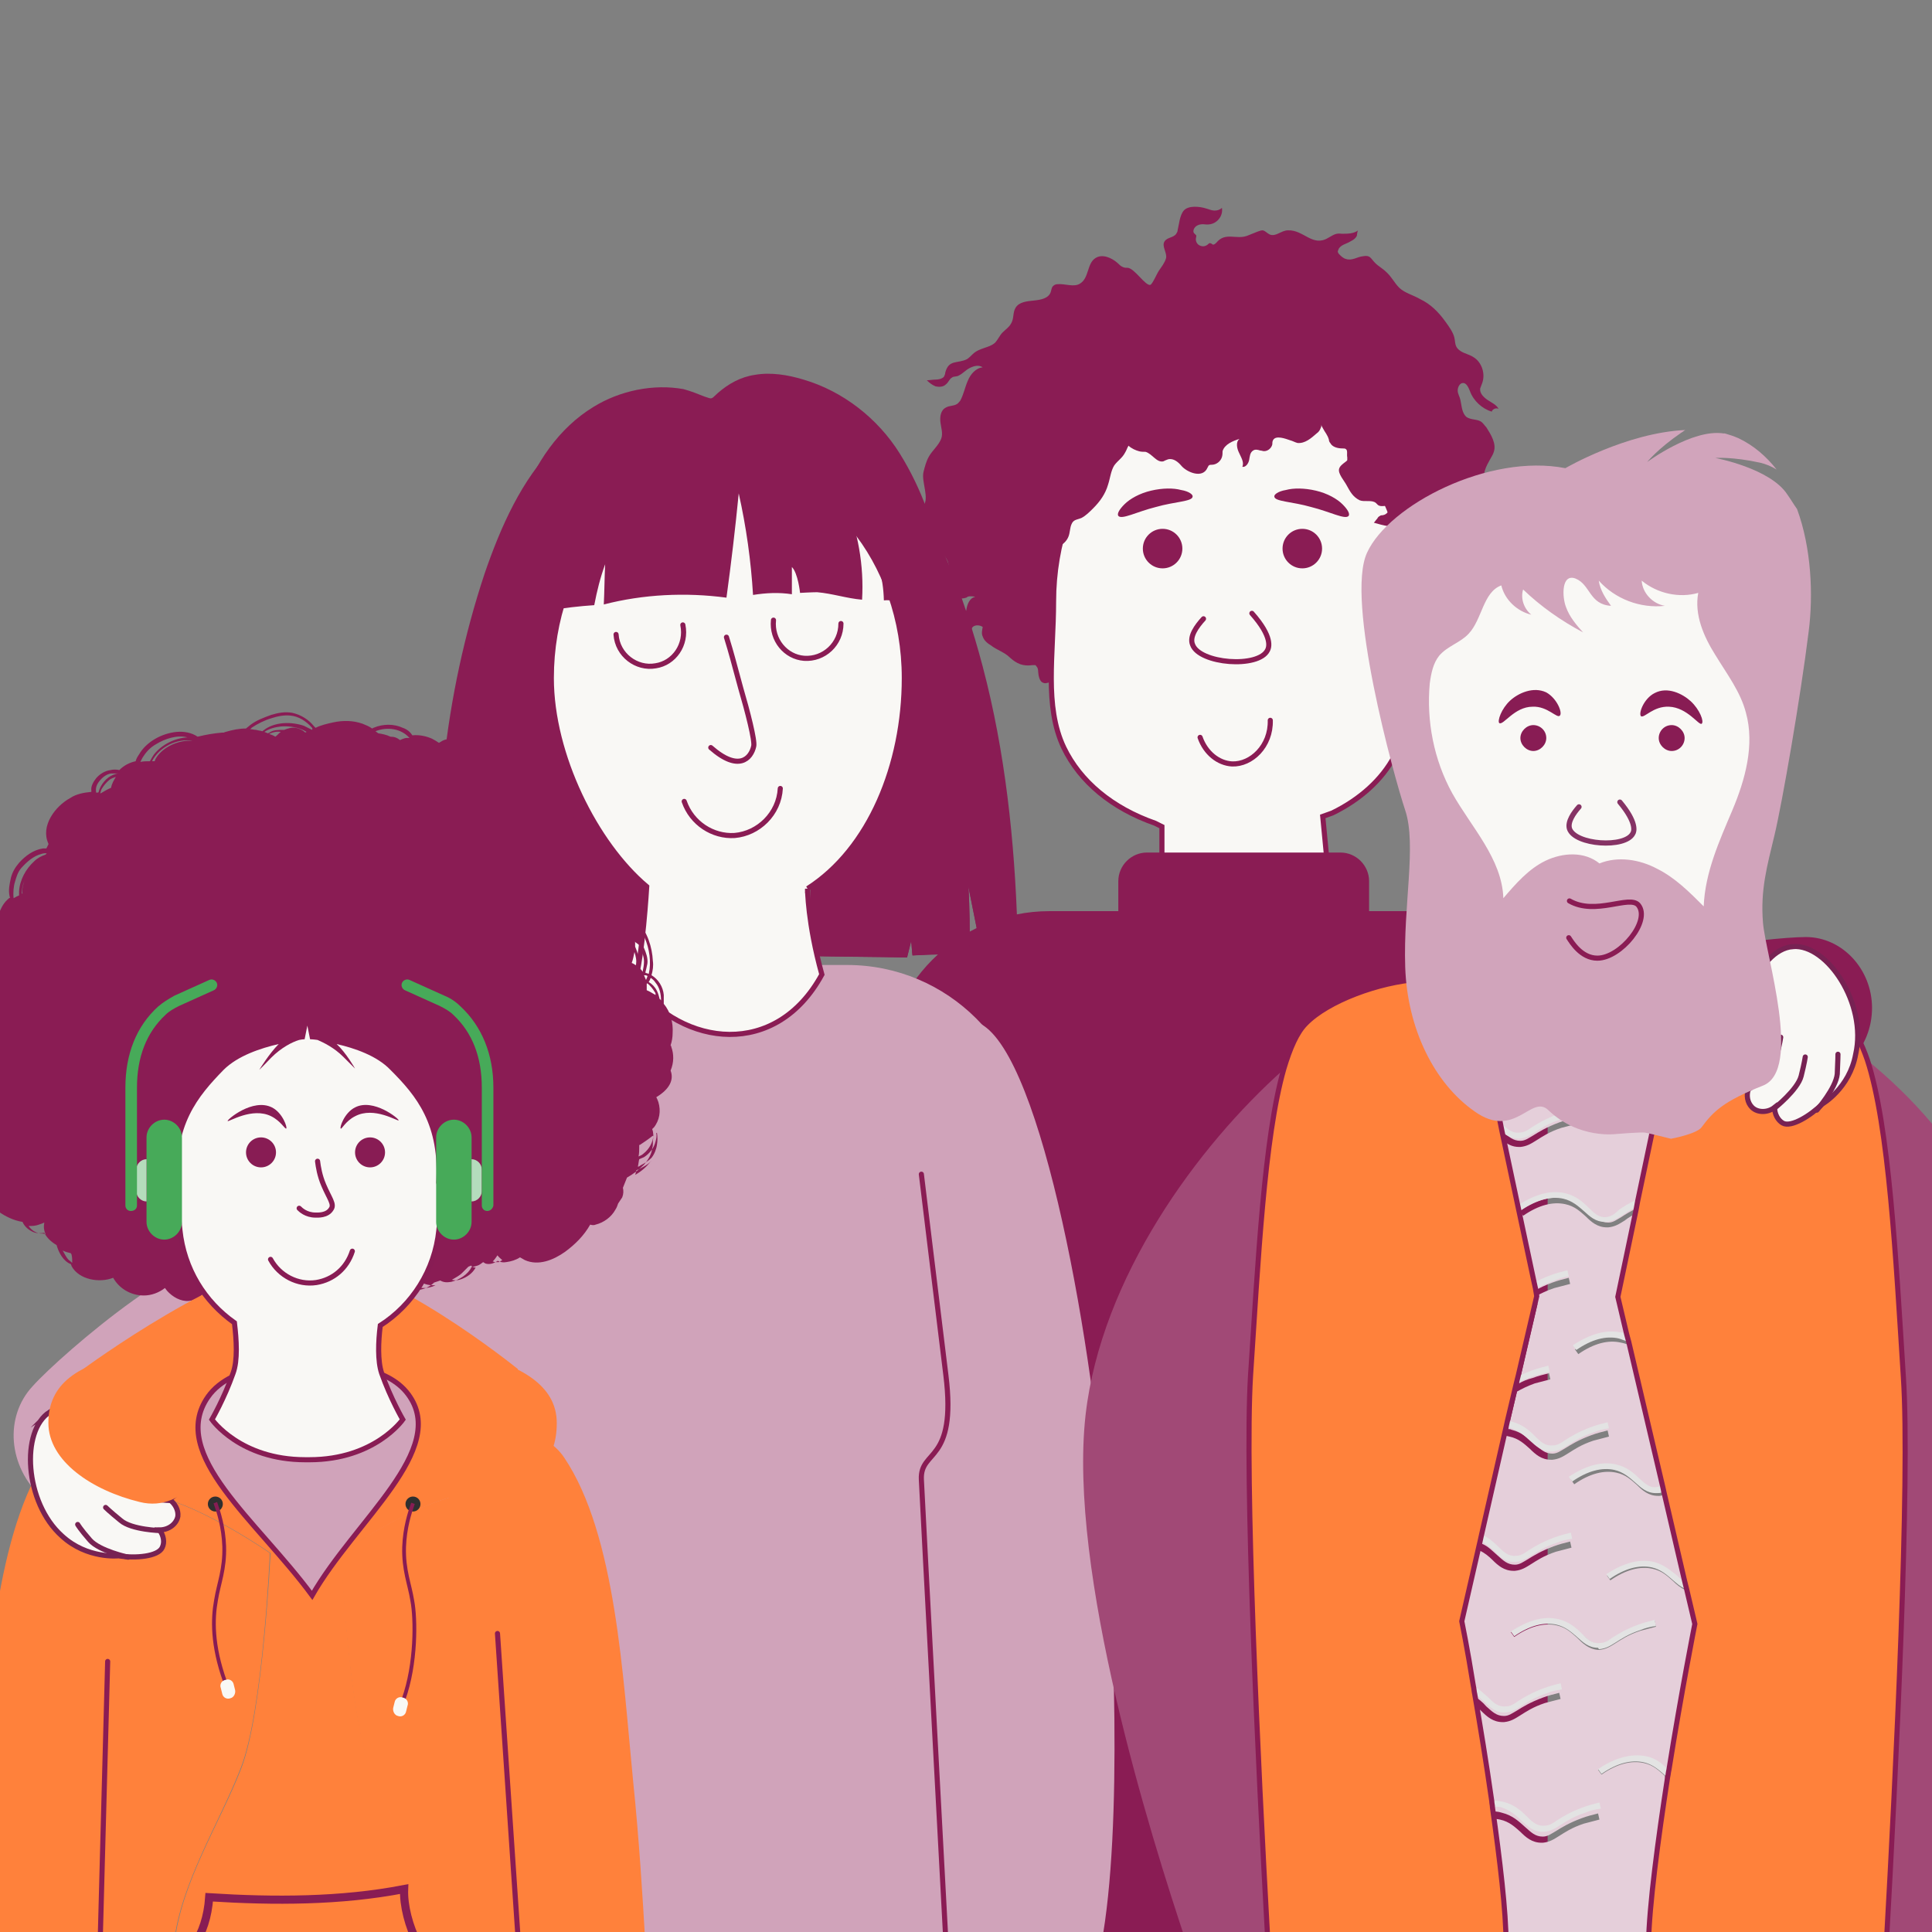 <svg xmlns="http://www.w3.org/2000/svg" xmlns:xlink="http://www.w3.org/1999/xlink" xml:space="preserve" id="Laag_1" x="0px" y="0px" version="1.1" viewBox="0 0 283.5 283.5"><rect x="0" y="0" width="283.5" height="283.5" fill="#808080" stroke="none"/><style>.st1{fill:#8a1c54}.st2,.st3{fill:#f9f8f5;stroke:#8a1c54;stroke-width:.75;stroke-miterlimit:10}.st3{fill:none;stroke-linecap:round}.st5{fill:#d0a3ba}.st6{fill:#ff813b}.st7,.st9{fill:#f9f8f5;stroke:#772253;stroke-width:.75;stroke-miterlimit:10}.st9{stroke-linecap:round;stroke-linejoin:round}.st13{fill:#881c54}.st16{fill:#47aa59}.st17{fill:#b4dcbc}.st18{fill:#2f2f2f}.st19{fill:none;stroke:#881c54;stroke-width:.552;stroke-miterlimit:10}.st20{fill:#f9f8f5}</style><g id="levensfases"><defs><path id="SVGID_1_" d="M0 0h283.5v283.5H0z"/></defs><clipPath id="SVGID_00000179647613018943779710000000573195927826689194_"><use xlink:href="#SVGID_1_" style="overflow:visible"/></clipPath><g style="clip-path:url(#SVGID_00000179647613018943779710000000573195927826689194_)"><path d="M227 285.2h-97.3V158c0-13.4 10.9-24.3 24.3-24.3h62.8c5.7 0 10.3 4.6 10.3 10.3v141.2zm-7-212.8c-.2.4-.3.8-.2 1.2.2.6.9.8 1.5 1s1.2.8 1 1.3c-.7-.5-1.7-.1-2.6.1-.8.3-2 .3-2.4-.5.1 1.3.4 2.8 1.6 3.3.4.2.7.2 1.1.4.7.3 1.2 1.2 1 2 0 .1-.1.3 0 .4.1.2.2.2.4.3 1.9 1.2.2 3.7-1.1 4.5-.8.5-1.7 1.3-1.6 2.2 0 .3.2.6.2.9.1 1.2-1.7 1.7-2.2 2.8-.2.4-.2.8-.4 1.2-.4.8-1.6 2.5-2.5 1.5-.1-.2-.4-.4-.5-.2v.2c0 .5 0 1.1.1 1.6 0 .2 0 .3.1.5.2.5.8.7 1 1.2.1.3 0 .6-.2.9-.4.8-.7 1.6-1.1 2.4-.2-.2-.4-.5-.6-.7-.1-.2-.3-.4-.3-.6v-.5c0-.9-.8-1.7-1.6-1.7-.1 0-.2 0-.3.1s-.2.3-.2.5c0 .7.1 1.4-.4 1.9-.1.1-.3.2-.4.3-.7.6-.4 2-.9 2.8-.7 1.1-1.8 1.4-3 1.8-.8.2-2.3 1.2-3.1.8-.5-.2-.8-.8-1.1-1.3-.1-.1-.1-.3-.2-.4s-.3-.1-.5-.1c-.5-.1-1.1-.4-1.5-.1-.2.2-.2.4-.2.6-.1.8-.5 1.8-1.3 2-.2.1-.4.1-.7.1-.8.1-1.4.5-2.2.7-.7.2-1.5.1-2.2.2-1 .1-2.1.1-3.1.2-2 .1-4.1.2-6.1.2-3.7-.1-7.4-.6-11-1.6-1.5-.4-2.9-1.2-4.4-1.6-1.6-.5-3.3-.6-5-1.1q-1.05-.3-2.1-.9c-.5-.3-.9-1-1.3-1.2s-.6 0-1 0c-.4-.1-.6-.1-1.1-.3-.8-.4-1.6-1-2.4-1.4-.2-.1-.3-.2-.5-.2-.5-.1-1 .3-1.4.1-.4-.1-.6-.6-.7-1.1s0-1-.3-1.3c-.1-.1-.1-.2-.2-.2h-.4c-1.4.2-2.3-.2-3.3-1.1-.8-.8-1.9-1.1-2.8-1.8-.5-.3-1-.7-1.2-1.3-.2-.4-.1-.9 0-1.4-.4-.3-1.3-.4-1.6.2 0 .1-.1.2-.1.3-.2.3-.6.2-.8.1-.3-.1-.6-.3-.9-.2s-.4.5-.4.8.1.6 0 .9c-.1.4-.6.7-1 .6.4-.1.6-.5.6-.8 0-.4-.2-.7-.4-1s-.4-.6-.5-1c-.1-.5.2-1 .6-1.3.7-.6 1.9 0 2.1-1.1.1-.8.5-1.8 1.3-1.9-.2-.1-.5-.1-.8-.1-.2 0-.4.1-.5.2-.9.3-2.5.1-3.3-.4-.6-.4-.5-1.4-.2-2.1s.9-1.3.9-2.1c0-1.1-.9-1.9-1.7-2.6s-1.7-1.6-1.5-2.7c0-.2.1-.5.1-.7-.1-.4-.6-.5-.9-.8-.6-.6-.2-1.5.3-2.1.9-1.1-.3-3.5 0-4.9.2-.8.4-1.6.8-2.3.5-.9 1.4-1.6 1.8-2.6.3-.8 0-1.6-.1-2.4s0-1.8.8-2.2c.5-.3 1.1-.2 1.6-.5.2-.1.3-.3.5-.5.5-.9.7-2 1.1-2.9.4-1 1.2-1.9 2.2-2-.6-.4-1.3-.2-1.9.1s-1 .8-1.6 1.1c-.3.2-.8.1-1 .3-.4.2-.5.7-.9 1-.4.4-1 .4-1.5.3-.5-.2-.9-.5-1.3-.9.4 0 .9-.1 1.3-.1s.9-.1 1.2-.4c.1-.2.2-.4.2-.6.5-2 1.8-1.3 3.2-2 .3-.2.6-.5.8-.7 1-1 2.4-.9 3.3-1.7.4-.4.7-1.1 1.1-1.5.5-.5 1-.8 1.3-1.4.4-.7.2-1.5.6-2.2.5-.9 1.7-1 2.7-1.1s2.2-.3 2.5-1.3c.1-.3.1-.6.3-.8s.4-.3.7-.3c1.1-.1 2.4.5 3.3-.1 1.3-.8 1-2.9 2.2-3.7 1-.7 2.4-.1 3.3.7.2.2.5.5.8.6.2.1.5.1.7.1 1 .1 2.6 2.7 3.3 2.5.3-.1 1-1.7 1.2-2 .4-.6.9-1.2 1.1-1.9.2-.8-.7-1.8-.2-2.5.4-.6 1.3-.5 1.7-1.1.1-.2.2-.3.2-.5.2-.8.3-2.2.9-2.9.7-.8 2.4-.6 3.3-.3.4.1.8.3 1.2.3s.8-.1 1.1-.4c.2 1.1-.6 2.2-1.7 2.4-.4.1-.8 0-1.1 0-.4 0-.8.1-1.1.4s-.4.8-.1 1l.2.2c.1.1 0 .3 0 .4-.1.4.1.9.5 1.1s.8.2 1.2-.1c.1-.1.3-.3.4-.2.2 0 .3.2.4.2.2 0 .4-.2.5-.3 1.3-1.6 2.9-.4 4.5-1l1.5-.6c.3-.1.5-.2.8-.2.4.1.6.4 1 .6.9.4 1.7-.6 2.7-.6 2.3-.1 3.6 2.5 5.9 1.1.9-.5 1.1-.7 2-.6.9 0 1.7 0 2.4-.5-.1 0-.2.7-.2.8-.2.4-.5.6-.9.8-.6.4-1.5.5-1.8 1.2 0 .1-.1.2-.1.3s.1.3.2.4c.3.3.6.6 1 .7.9.3 1.6-.3 2.5-.4 1.1-.2 1.1.3 1.8 1 .5.5 1.1.8 1.6 1.3.8.7 1.2 1.6 1.9 2.3.8.8 2.1 1.1 3.1 1.7 1.5.7 2.7 1.9 3.7 3.3.5.7 1.1 1.5 1.3 2.3s0 1.4.9 2c.6.4 1.3.5 1.9.9 1.2.7 1.8 2.4 1.3 3.8-.1.3-.2.5-.3.8-.1.7.5 1.3 1.1 1.7s1.3.7 1.6 1.3c-.3-.2-.9 0-1 .4-1.4-.4-2.7-1.6-3.2-3-.2-.5-.5-1.2-1-1.2s-.8.6-.8 1.1.3.9.4 1.4c.2.9.2 1.9.9 2.5.6.4 1.4.3 2 .6.4.2.6.6.9.9.7 1.1 1.5 2.4 1.1 3.6-.1.4-.4.8-.6 1.2-.4.7-1.3 2.3-.5 3 .2.2.5.2.7.3.6.2 1.1 1 1 1.6.4-.5.3-.3.2 0" class="st1"/><path d="M195.5 119.3c4.1-2 7.3-4.9 9.1-8.3 3.4-6.3 1.8-14.5 1.8-22.7 0-17.3-11.6-31.3-25.9-31.3s-25.9 14-25.9 31.3c0 7.7-1.4 15.3 1.5 21.4 2.4 5 7.1 8.9 13.4 11.1l1 .5v10.3l24.9 1.8-1.3-13.6z" class="st2"/><path d="M153.4 77.9c0-.2-.1-.3-.3-.4l-.4 1.3c.4-.2.8-.5.7-.9m53.6-1.6c-.7.9.9 1.6 1.6 1.8.3.1.7.1 1 .1 1 .3 1.6 1.6 2.6 1.4.2-.1.4-.2.7-.3l-5.8-3.5c.1.1 0 .4-.1.5" class="st1"/><path d="m199.9 51.6-22.8 2.1-28.3-.6 6.1 18.7-1.7 5.9c.1.1.2.2.3.4.1.4-.3.7-.7.9l-.6 1.9c.2-.4.6-.7 1-.7.2 0 .4.1.7.1 1.2.3 2.5-.5 2.9-1.6.2-.5.2-1.2.4-1.7.3-.8.8-.7 1.5-1 .6-.3 1.2-.9 1.7-1.4 1-1 1.8-2.1 2.2-3.5.3-.9.4-2 .9-2.8.5-.7 1.2-1.1 1.6-1.9.2-.3.3-.7.5-1 .4.4 1.1.7 1.5.8.3.1.7.1 1 .1 1 .3 1.6 1.6 2.6 1.4.2-.1.4-.2.7-.3.8-.2 1.5.4 2 1 .8.9 3.1 1.9 3.8.2.1-.1.1-.3.2-.3.1-.1.2-.1.4-.1.7 0 1.3-.5 1.5-1.1.1-.3.1-.6.1-.9.3-1 1.5-1.5 2.5-1.8-.6.4-.4 1.4-.1 2 .3.7.8 1.4.5 2.1.5.1.9-.5 1-1s.1-1.1.6-1.4c.3-.2.7-.1 1 0 .2 0 .4.1.6.1.6 0 1.1-.5 1.2-1 0-.2 0-.4.1-.6.4-.8 1.9-.2 2.5 0 .4.1.7.3 1.1.4 1.1.1 2-.7 2.8-1.4.3-.2.5-.5.6-.8.1-.2.1-.3.1-.5 0 .2.1.3.2.5.3.6.7 1 .9 1.7 0 .2.1.4.2.5.3.6 1.1.8 1.8.8.2 0 .4 0 .5.1.3.2.1.8.2 1.2v.4c0 .1-.2.2-.3.3-.4.3-.8.6-.9 1-.2.7.8 1.8 1.1 2.4.5.9.9 1.7 1.9 2.2.7.3 1.8-.1 2.4.4l.3.3c.4.3 1 .1 1.6.1.1 0 .3 0 .4.1-.2-.4-.2-.3-.2-.3.1.7-.4 1.5-1.1 1.6-.1 0-.3 0-.4.1-.2.1-.3.2-.4.4-.2.2-.3.4-.5.6.7.2 1.4.4 2.1.5.3.1.5.1.8 0 .4-.2.5-.7.8-.9.1-.1.3-.1.4-.1.4-.1.9-.2 1.3-.3h.2l1.2-12.5z" class="st1"/><circle cx="170.6" cy="80.5" r="2.9" class="st1"/><circle cx="191.1" cy="80.5" r="2.9" class="st1"/><path d="M176.6 90.8c-1 1.1-2.1 2.6-1.6 3.8 1 2.8 9.7 3.5 11 .8.2-.4.8-1.9-2.3-5.4" class="st3"/><path d="M201 137.9h-36.9v-8.6c0-2.3 1.9-4.2 4.2-4.2h28.4c2.3 0 4.2 1.9 4.2 4.2v8.6zm-14-65c.1.7 2.6.7 5.4 1.5 2.8.7 5 1.9 5.5 1.3.2-.3-.1-.9-.9-1.7s-2.2-1.6-3.9-2-3.3-.4-4.4-.1c-1.2.2-1.8.7-1.7 1m-12 0c-.1.7-2.6.7-5.4 1.5-2.8.7-5 1.9-5.5 1.3-.2-.3.1-.9.9-1.7s2.2-1.6 3.9-2 3.3-.4 4.4-.1c1.2.2 1.8.7 1.7 1m-30.8 24.9c3.3 12.5 4.7 25.6 5.1 38.7 0 .3 0 .6-.1.9-.2.4-.6.6-1 .7-1.4.4-2.9.7-4.3 1l-1.8-9c.2 3.2.2 6.5.2 9.7-2.8.1-5.6.2-8.4.4-.1-.7-.1-1.4-.2-2.1l-.6 2.4c-4.9-.1-9.8-.1-14.7-.2.9-10.6.7-21.3-.5-31.8-.9-7.3-2.2-14.6-2.2-22 0-4.5.6-9.1 2.1-13.4 1.3-3.6 3.7-8.8 7.3-9.8 3.4-.9 5.7 3.6 7.3 6.3 2.5 4 4.7 8.3 6.6 12.7 2.1 5 3.8 10.2 5.2 15.5" class="st1"/><path d="M134.6 88.4c0-.3.1-.6.1-.9-.1.3-.2.6-.1.9" class="st1"/><path d="M146.6 138.5c-.1-8.7-.3-17.4-1.9-25.9-.9-4.9-2.3-9.8-4.3-14.3-1-2.3-2.2-4.4-3.6-6.4-.6-.9-2.1-2.2-2.2-3.5-1.5 9.6-6.1 18.6-9.4 27.6-2.8 7.7-5.2 16-4.9 24.3 4.3.1 8.5.1 12.8.2l.6-2.4c.1.7.1 1.4.2 2.1 2.8-.1 5.6-.2 8.4-.4 0-3.2 0-6.5-.2-9.7l1.8 9zM90.4 88.9c0-.3-.1-.6-.1-.9.1.2.1.6.1.9" class="st1"/><path d="M78.4 138.9c.1-8.7.3-17.4 1.9-25.9.9-4.9 2.3-9.8 4.3-14.3 1-2.3 2.2-4.4 3.6-6.4.6-.9 2.1-2.2 2.2-3.5 1.5 9.6 6.1 18.6 9.4 27.6 2.8 7.7 5.2 16 4.9 24.3-4.3.1-8.5.1-12.8.2l-.6-2.4c-.1.7-.1 1.4-.2 2.1-2.8-.1-5.6-.2-8.4-.4 0-3.2 0-6.5.2-9.7l-1.8 9z" class="st1"/><path d="M71.1 84.2c-5.9 17.8-8 37.3-6.1 56.3 3 1 5.3 1.4 8.3 1.2 0-.7.1-2.5.1-3.2.1 1.9.6 3.2.6 3.2s9.7-.9 12.9-.9c-4-18-5.3-37.3-1.2-55.2 1.2-5.4 3-10.7 4.5-16 .8-2.8 1.4-7.4-1.8-8.4-2.4-.8-5.2 2.5-6.9 4.2-4.9 4.9-8 11.8-10.4 18.8" class="st1"/><path d="M82 86.3c-.4-1.1-.9-2.2-1.8-2.7-1.5-.7-3.1.9-4.1 2.4-4.3 6.3-7.5 13.8-8.2 21.8-.3 3.5-.2 7-.1 10.5l.9 22.5v.7c1.5.2 2.9.3 4.6.2 0-.7.1-2.5.1-3.2.1 1.9.6 3.2.6 3.2s9.7-.9 12.9-.9c-3.4-15.7-4.9-32.2-2.5-48.1-.8-2.2-1.6-4.3-2.4-6.4" class="st1"/><path d="m79.3 127.5 19 13.9-9.5 9.9-18.5-10.7 3.8-11.6z" style="fill:#f9f8f5;stroke:#8a1c54;stroke-width:.909;stroke-miterlimit:10"/><path d="M151.1 285.2H53.8V165.9c0-13.4 10.9-24.3 24.3-24.3h46.2c14.8 0 26.8 12 26.8 26.8z" class="st5"/><path d="M118.5 130.4c9.1-5.8 14.2-18.2 14.2-30.9 0-17.3-11.6-31.3-25.9-31.3s-25.9 14-25.9 31.3c0 11.3 6.5 24.3 14 30.6 0 0-.6 10.3-1.8 14.2 7.2 9.4 20.8 11 27.5-1.3-2.1-7.6-2.1-12.6-2.1-12.6z" class="st2"/><path d="M104.3 109.7c4.1 3.6 5.9 1.6 6.3-.2.2-.8-.9-5.1-1.9-8.5-1.2-4.4-1.3-4.9-2.1-7.5" class="st3"/><path d="M87.1 59.7C82 62.8 78.5 68 76.5 73.6S74 85.2 74.2 91.1c4.2-1.3 8.6-2 13-2.3.4-2.1.9-4.1 1.6-6-.1 2-.1 3.9-.2 5.9 5.8-1.5 12-1.8 18-1q1.05-7.65 1.8-15.3c1.1 4.9 1.8 9.9 2.1 14.9 1.9-.3 3.8-.4 5.7-.1v-4c.9.9 1.2 3.8 1.2 3.8s1.8-.1 2.5-.1c2.3.2 4.3.9 6.6 1.1.3-5-.6-10.1-2.6-14.8 1.9 1.5 2.8 3.9 3.6 6.1 1.3 3.4 2.1 5.2 2.2 8.8 2.2-.3 7.2 1.9 9.1 2.9.1-2.5 0-13.6-6.8-24.5-3.2-5.1-8.3-9.1-14.1-10.8-2.3-.7-4.8-1.1-7.1-.7-2.1.3-3.9 1.3-5.5 2.7-1 .9-.7.9-1.9.5-1-.4-2-.8-3.1-1.1-4.4-.8-9.3.2-13.2 2.6" class="st1"/><path d="M100.4 117.6c1.1 3.2 4.2 5.2 7.4 5 3.5-.3 6.5-3.2 6.7-6.9" class="st3"/><path d="M142.2 149.8c9.2-.1 17.3 41.1 19.8 69.8 1.4 16.2 2.8 48.7-.4 65.7h-16.5c-12.6-22.2-26.5-74.3-13.2-117.6 1.9-6.3 5.5-17.9 10.3-17.9" class="st5"/><path d="M138.8 284.9s-3.4-63.4-3.6-67.8c-.2-4.5 5.2-2.3 3.6-15.3s-3.6-29.5-3.6-29.5M90.4 93.1c.2 3 3 5.1 5.8 4.6 2.7-.4 4.6-3.1 4-6m23.2-.2c0 3-2.5 5.3-5.4 5.1-2.7-.2-4.8-2.7-4.5-5.6" class="st3"/><path d="M6.1 219.7c4.9 4.5 12.2 4.4 16.4-.1S39.9 189.5 35 185 8.9 198.8 4.8 203.4c-4.2 4.5-3.6 11.8 1.3 16.3" class="st5"/><path d="M23.2 219.6c7.2 1.8 16.5 8.3 16.5 8.3s-1.1 23.4-4.3 31.6c-3.1 8-8.8 16.7-9.8 25.7h38.6c-1-8.9-6.7-17.7-9.8-25.7-3.3-8.3-4.3-31.6-4.3-31.6s9.3-6.5 16.5-8.3c4.9-1.2 6.6-5.1 7.3-7.5v-2H15.8l.4 3c.8 2.3 2.7 5.4 7 6.5" class="st6"/><path d="M66.5 219.6c-7.2 1.8-16.5 8.3-16.5 8.3s1.1 23.4 4.3 31.6c3.1 8 8.8 16.7 9.8 25.7h30.6c-.4-6.8-.9-15.2-1.8-23.9-1.5-15.1-2.5-36.1-10.1-47.4-1.4-2.1-3.7-3.4-6.2-3.6l-2.5-.2s-.1.8-.4 2c-.5 2.4-2.3 6.3-7.2 7.5m-41 65.6c1-8.9 6.7-17.7 9.8-25.7 3.3-8.3 4.3-31.6 4.3-31.6s-9.3-6.5-16.5-8.3c-4.3-1.1-6.1-4.2-7-6.6-.6-1.6-.7-2.9-.7-2.9l-2.9.3c-2.1.2-4.1 1.3-5.3 3-7.9 11.2-8.9 32.6-10.5 48-.9 8.7-1.4 17.1-1.8 23.9z" class="st6"/><path d="M7.3 207.2c2.3-1.5 5.7-.5 8.5 1 1.6-.3 3.6-.5 4.5.1 1.1.7 2 3.6 2.3 5.7.3.4.5.9.7 1.4 1.3-.2 2.6.5 3 1.5.4 1.1-.2 2.5-1.5 3.1.9.6 1.4 1.6 1.3 2.5-.2 1.1-1.3 2-2.7 2 .6.8.8 1.8.4 2.6-.6 1.3-3.9 1.6-6.4 1.2 0 0-4.6.5-8.3-2.9-5.5-4.9-6.1-15.5-1.8-18.2z" class="st7"/><path d="M24.9 220.1s-4.3-.1-5.9-1.5c-1.6-1.3-2.2-1.9-2.2-1.9" style="fill:#f9f8f5;stroke:#772253;stroke-width:.909;stroke-linecap:round;stroke-linejoin:round;stroke-miterlimit:10"/><path d="M23.6 224.6s-4.3-.1-5.9-1.5c-1.6-1.3-2.2-1.9-2.2-1.9m3.3 7.3s-4.2-.9-5.6-2.5-1.8-2.3-1.8-2.3" class="st9"/><path d="M98.4 157.1c.5-1.2.5-2.4.1-3.5 0-.1 0-.1-.1-.2q.3-.9.3-1.8c.1-1.5-.3-3.1-1.3-4.3V146c-.1-1.2-.8-2.3-1.8-2.9.2-.7.3-1.4.2-2.1-.1-2-.8-4.3-2.3-5.8-.3-.3-.6-.5-1-.7 0-.2 0-.3-.1-.5-.3-1.9-1.2-3.8-2.2-5.5-.6-1-1.5-1.9-2.5-2.5.3-1 .1-2-.2-3s-.9-2-1.5-2.8c-.6-.7-1.3-1.3-2.2-1.6-.1-.7-.3-1.4-.7-2-.9-1.6-2.5-3-4.3-3.3-.2 0-.3 0-.5-.1-.4-.7-.9-1.4-1.5-1.9-1.1-.9-2.5-1.3-3.9-1-.2 0-.4.1-.6.2-.1-.3-.3-.7-.6-.9-.6-.7-1.5-.8-2.4-.7-.2 0-.3-.1-.5-.1-.4 0-.8.2-1.2.5-.2-.2-.5-.4-.8-.6-.7-.4-1.5-.3-2.2.2-.1 0-.1.1-.2.1-.3-.2-.6-.4-1-.6-.9-.4-1.9-.6-2.9-.5-.3-.5-.8-.9-1.4-1.1-1.3-.6-2.9-.6-4.3 0-.1 0-.1.1-.2.1-.4-.3-.9-.5-1.4-.7-1.4-.5-2.9-.5-4.3-.2-.9.2-1.8.4-2.6.8l-.2-.2c-.8-1-1.9-1.7-3.2-2-1.1-.2-2.1 0-3.1.3-1.1.4-2.2.8-3.1 1.5-.2.2-.4.3-.6.5-1 0-2 .2-3 .5-.1 0-.2.1-.3.1h-.2q-1.8.15-3.6.6c-.9-.6-2-.8-3.1-.7-2.1.2-4.4 1.4-5.5 3.3-.2.3-.4.6-.5 1-.9.2-1.7.6-2.4 1.3-.4-.1-.9-.1-1.3 0-.8.1-1.6.6-2.1 1.2-.4.5-.8 1.2-.7 1.8v.2c-1.1.1-2.2.3-3.1.9-2.2 1.2-4.4 4.1-3.2 6.7v.1l-.3.6h-.5c-1.4.2-2.6 1.1-3.5 2.1-.6.7-1 1.4-1.2 2.2-.2.9-.4 1.8-.2 2.7 0 .1 0 .1.1.2-.2.1-.3.2-.5.4-1.1 1.1-1.5 2.8-1.5 4.3v.3c-.1.2-.2.4-.3.7v.1c-1.8.4-3.6 1.5-4.5 3.1-1 1.8-1 4-.3 6-.4.4-.6.8-.8 1.3-.2.6-.3 1.3-.2 2-.9 1.1-1.3 2.4-1.2 3.8.2 1.6 1 3 2.1 4.1 0 0 .1.1.2.1-.2.5-.4 1-.5 1.5-.1 1 .2 2 .6 2.9l.3.6c-.8.9-1.2 2.5-1.2 3.4s.5 1.7.9 2.4c.6.9 1.4 1.7 2.3 2.2.1.1.2.1.3.1-.4.2-.7.5-1 .8-.5.5-.7 1.2-.6 1.9.1 1.6 1.5 3.2 3.1 3.2.3.3.7.6 1.1.9 1 .7 2.2 1.3 3.5 1.5.3.7.9 1.2 1.6 1.5.5.2 1.1.2 1.6.1.4.8 1.1 1.4 1.8 1.8.3 1.1 1 2.4 2.1 2.8 0 .1.1.2.1.3 1.1 2 4.1 2.5 6.1 1.7.9 1.6 2.6 2.6 4.5 2.6 1.1 0 2.2-.4 3.1-1.1.1.1.2.3.3.4.8.9 2 1.6 3.2 1.5 1.1-.1 1.9-.7 2.5-1.5q.6-.9.9-2.1c.3-.3.6-.8.6-1.3.1-.5 0-1.1-.3-1.5l-.3-.3c.3-.5.5-1.1.5-1.7 0-1.5-1-2.9-2.5-3.2.1-.7 0-1.4-.2-2.1-.2-.6-.5-1.2-1-1.6-.2-.1-.3-.2-.5-.2-.6-2-1-4-1.1-6-.4-.1-.7-.2-1.1-.3.2-.4.3-.9.4-1.3q.45-1.95 0-3.9c-.1-.4-.2-.7-.3-1.1.3-.5.5-1.2.5-1.8.8-.8 1.5-1.8 1.8-2.9.2-.6.2-1.3.1-1.9.2.1.4.1.5.2 1.4.4 2.8-.4 3.6-1.4.5-.7.8-1.5 1-2.4.1-.6.2-1.1.2-1.7.3.7.9 1.4 1.6 1.7 1.1.5 2.4.3 3.5-.2.5 0 .9 0 1.4-.1l1.2-.3c.5.5 1.2.8 1.9.8.6 0 1.2-.3 1.6-.6.7-.1 1.5-.4 2.1-.8.5.3 1 .5 1.6.6.5 0 1-.1 1.5-.2.1.1.1.2.2.3.7.9 1.9 1 3 .7l.1.1c.4.8 1.1 1.5 1.9 1.9.9.4 1.9.4 2.8.2v.4c.2.9.9 1.6 1.8 1.8.5.1 1 .2 1.5.1-.1.4-.2.7-.3 1.1-.2 1.5.3 3.3 2 3.7h.1c-.5.8-.8 1.7-.8 2.6s.4 1.8 1.1 2.5c.1.1.3.3.5.4-.1.3-.3.6-.3.9 0 .1 0 .3-.1.4-.2.2-.4.3-.6.5-.5.4-.8.9-.9 1.6s.1 1.4.4 2l-.3.9c-.1.4-.3.8-.4 1.2-1.3.1-2.3 1.3-2.8 2.5-.4 1.1-.6 2.8.3 3.7 0 .1.1.1.2.1-.6.4-1.2.8-1.5 1.4-.5 1 .1 2.1.9 2.6-.2.7-.3 1.5 0 2.2.4 1 1.3 1.6 2.4 1.7s2.3-.3 3.1-1.1l.9-.3c.5.3 1 .3 1.6.2 1.2-.3 2.5-1.1 3-2.2.3 0 .6-.1.9-.2s.5-.3.8-.5c.1.1.2.1.3.2.6.2 1.2 0 1.7-.3 0 0 .1 0 .1-.1.4.2.8.3 1.3.2.7-.1 1.4-.3 2-.7.2.1.5.3.7.4 2 .9 4.2 0 5.9-1.2 1.5-1.1 2.8-2.4 3.7-4 .3.1.6.1.8 0 1.2-.3 2.3-1.1 2.9-2.2.2-.3.3-.6.4-.9l.6-.9c.2-.5.2-1 .1-1.4l.6-1.5c.9-.5 1.8-1.2 2.5-1.9.6-.7 1.1-1.5 1.2-2.4.1-.3.1-.6.1-.9v-.2c.1-.6.1-1.2-.1-1.7.1-.1.1-.2.2-.2.9-1.1 1.1-2.5.7-3.8-.1-.3-.2-.5-.3-.7 2-1.2 2.6-2.6 2.1-3.9m-104.2-7.5v-.5c0-.7.3-1.4.7-2 .2.4.4.9.7 1.3 0 .1-.1.1-.1.2-.5.3-1 .6-1.3 1m1.4 19.5c-.5-.6-1-1.4-1.1-2.1-.1-.8.1-1.8.5-2.6.1-.3.3-.5.4-.8.1.2.2.3.3.5q-.45 1.05-.6 2.1c-.1 1.1.2 2.3.8 3.4-.1-.3-.2-.4-.3-.5m.8.1c-.2-.3-.3-.5-.4-.8-.3-.6-.5-1.3-.5-2s.2-1.4.4-2.1c0 .5.1.9.2 1.4.1.4.2.8.4 1.2-.3.7-.3 1.6-.1 2.3m1 7.1c-1-.9-1.6-2.6-.7-3.8.2-.3.6-.6.9-.8-.3.5-.4 1-.5 1.6-.1 1.4.5 2.6 1.4 3.6-.4-.1-.7-.4-1.1-.6m5.9-45.2s-.1 0-.1.1c0-.7.1-1.3.4-2-.2.6-.4 1.2-.3 1.9M5.9 181c-.7-.1-1.3-.5-1.7-1.1.5 0 1 0 1.5-.2.3-.1.6-.2.8-.3-.1.5-.1 1.1.2 1.7-.3-.1-.6-.1-.8-.1m-2-52.4c.5-1.1 1.4-2.1 2.4-2.6-.2.1-.3.2-.5.3-.8.5-1.5 1.4-1.9 2.3m2.8-3.2c-.6.2-1.2.5-1.7 1-1.2 1.1-2.1 2.7-2.2 4.4v.6c-.3.1-.6.3-.8.4-.1-.8 0-1.8.2-2.4.2-.7.4-1.4.9-2 .8-.9 1.8-1.8 3-2.1.3-.1.5-.1.8-.1-.1 0-.1.1-.2.2m3.9 59.9c-.2-.1-.3-.3-.5-.4-.4-.4-.6-.9-.9-1.4.4.2.8.3 1.2.4 0 .1.1.1.1.2.1.4.1.8.1 1.2m5.7-69.7c-.5.2-1 .5-1.5.8h-.1c.1-.2.1-.4.2-.6.3-.5.7-1 1.2-1.4.3-.2.6-.3.9-.4-.3.5-.6 1-.7 1.6m1.1-2.1c-.3 0-.5.1-.8.2-1 .4-1.8 1.4-2.1 2.4 0 .1 0 .1-.1.2h-.3v-.1c-.1-.6.1-1.1.5-1.6s1-1 1.7-1.1zm13.1 69.7c-.3-.8-.6-1.5-.9-2.3.4.3.7.8.9 1.3zm1.4 3.2c0 .1 0 .2-.1.3 0-.1 0-.2.1-.3-.1-.1 0-.1 0-.2-.2-.3-.3-.7-.5-1 0-.1.1-.1.1-.2 0 0 .1 0 .1.1.2.4.3.8.3 1.3m-2.3-6.3c.5.2.9.5 1.3.9.8 1 1 2.3.4 3.5-.1 0-.2-.1-.3-.1-.1-.2-.2-.4-.2-.6 0-.1 0-.1.1-.2.1-.5.2-1 .1-1.5-.2-.6-.6-1.2-1.1-1.5-.1-.1-.2-.1-.3-.1zm-1.5-4c.1 0 .1.1.2.1.5.3.7.9.9 1.4.2.6.3 1.4.2 2.1h-.1l-.9-3h-.2c0-.1.1-.1.1-.2-.1-.1-.1-.3-.2-.4m-7.5-64.3.3-.6c.5-.8 1.1-1.5 2-2 1.3-.8 3.1-1.4 4.6-1-1.9.1-3.8 1.1-4.9 2.5-.2.3-.4.6-.6 1-.5 0-.9 0-1.4.1m5.1 50.9c-.1-.2-.2-.3-.3-.5.2-.1.4-.3.6-.5 0 .4-.1.7-.3 1m2.4-54h-.6c-1.8.1-3.8 1.1-4.7 2.7 0 .1-.1.2-.1.3h-.4c1.1-2.1 3.7-3.4 6-3zm5.1 43.7c-.3 1.8-1.2 3.9-3.3 4.1-.4 0-.8-.1-1.2-.2.9-.4 1.8-.9 2.6-1.5 1-.8 1.7-2 1.9-3.3h.1c0 .2-.1.5-.1.9m2.8.2c-.8-.2-1.4-.9-1.8-1.6v-.1c.2-.1.4-.2.5-.4.2.3.4.5.7.7.6.5 1.3 1 2.1 1.2.2.1.3.1.5.1-.7.2-1.4.3-2 .1m5.2-45.2c-.3.2-.5.5-.8.7-.3-.2-.6-.3-.9-.4.6-.3 1.2-.4 1.7-.3q.15 0 0 0m2.6 45.3c-.7.1-1.4-.1-1.9-.6.2-.1.4-.2.6-.2.2.1.4.3.6.4.4.2.9.2 1.3.2-.2.1-.4.2-.6.2m1-45.2c-.4-.4-.9-.6-1.4-.7-.6-.1-1.2.1-1.7.3h-.2c-.6 0-1.3 0-1.8.3-.1.1-.2.1-.4.2-.2-.1-.3-.1-.5-.2.7-.5 1.6-.7 2.4-.8 1.2-.1 2.7.1 3.8.8 0 0-.1 0-.2.1m1-.4-1.2-.6c-1.8-.6-4.1-.6-5.7.5-.1.1-.3.2-.4.3-.3-.1-.6-.1-.9-.2-.3 0-.6-.1-.9-.1.1-.1.2-.1.2-.2.9-.6 1.9-1.1 2.9-1.4.9-.3 1.9-.5 2.8-.4 1.2.1 2.3.8 3.1 1.7.1.1.2.2.1.4q.15 0 0 0m7.3 45.6c-.5.1-1.2.1-1.7-.2q-.45-.3-.6-.6c.4-.2.7-.4 1-.7.1.1.1.2.2.3.3.4.7.8 1.1 1.2m5.3 2.1c-.7.2-1.5.1-2.3-.1-.6-.2-1-.5-1.4-.9.6.3 1.2.4 1.8.5.7.1 1.4 0 2.1-.2-.1.2-.1.4-.2.7m.3-46.2c-.5-.4-.9-.5-1.4-.5-.6-.3-1.2-.4-1.8-.5-.1-.1-.3-.2-.4-.3 1.7-.7 3.8-.4 5 1-.5-.1-1 .1-1.4.3m5.1 53.3c-.6-.1-1.2-.4-1.5-1-.6-1-.6-2.3-.2-3.4h.2c.1.1.1.2.2.3 0 .3 0 .7.1 1 .2 1 .7 2.1 1.5 2.8zm-.4 8.1c.1-.2.3-.3.4-.4 0 .2 0 .4.1.5 0 .1-.1.2-.1.2-.2.3-.3.7-.4 1.1 0 .1 0 .1-.1.2-.1 0-.1 0-.2.1 0 .2-.1.4-.1.6-.1-.3-.2-.6-.2-.9.1-.6.3-1 .6-1.4m-2.8 6.4c.3-.4.7-.8 1.3-.8.1 0 .1-.1.1-.1-.6 1.6-1.2 3.2-1.9 4.8-.1-.2-.2-.5-.2-.8-.1-1 .1-2.2.7-3.1m-2.1 7.1c0-.5.3-1 .7-1.3.2-.2.5-.4.7-.6.1 0 .1.1.2.1.1.2.1.5.3.7-.5.6-.9 1.5-.9 2.2v.4s0 .1-.1.1c-.4-.4-.9-1-.9-1.6m3.7 5.5c-1 0-1.9-.4-2.3-1.2-.4-.6-.4-1.4-.3-2.1.1 0 .1.1.2.1.5 1.3 1.6 2.4 2.9 2.7.4.1.8.1 1.2.1-.6.3-1.2.4-1.7.4m1.5-17.6c.1-.3.2-.7.3-1l.3.9c-.1 0-.4.1-.6.1m4 16.3c-.5.2-1 .2-1.4.1.5-.3 1.1-.6 1.5-1l.9-.9c.1-.1.3-.1.4-.2.2.2.4.3.7.3-.5.9-1.3 1.4-2.1 1.7m5.7-2.6c-.1 0-.1 0-.2.1h-.5c-.2 0-.3-.1-.4-.1.3-.3.5-.6.7-.9.2.3.5.5.7.7-.1.1-.2.1-.3.2m7.1-70.3c-.5-.3-1.1-.4-1.6-.5l-.3-.6h.1c.8.1 1.6.5 2.2 1 1 .7 1.9 1.8 2.3 3-.6-1.2-1.4-2.3-2.7-2.9m5.7 10.7c0-.1-.1-.2-.1-.3.1-1.2-.3-2.4-.8-3.5-.1-.3-.3-.6-.5-.8.7.9 1.2 1.9 1.4 3 .1.5.2 1.1.2 1.7-.1-.1-.1-.1-.2-.1m1.1.1v.2c-.1-.1-.3-.1-.4-.1 0-.6-.1-1.2-.2-1.7-.3-1.8-1.4-3.2-2.8-4.4v-.5c.6.3 1.2.8 1.6 1.3 1.2 1.3 2.1 3.3 1.8 5.2m5.3 9.3c.9.6 1.6 1.7 2 2.7.7 1.6 1 3.6.6 5.3-.1 0-.2-.1-.3-.1s-.1 0-.2-.1c.1-.4.2-.8.3-1.3.1-.8-.2-1.6-.5-2.3-.4-.9-.9-1.8-1.5-2.4-.1-.1-.2-.2-.4-.3zm3 35c-.4.4-1 .8-1.6 1.1-.1.1-.3.2-.4.2.1-.4.1-.7.2-1.1.2-.1.5-.2.7-.3.8-.5 1.5-1.4 1.7-2.3.1-.4.2-.8.1-1.2l.1-.1q.15.9 0 1.8c-.1.7-.4 1.4-.8 1.9m-2.9-28.6c.2-.5.3-1.1.4-1.6q.3.9.3 1.8v.2c-.2-.1-.4-.3-.7-.4m.5-2.4v-.5q0-.6-.3-1.2c.5.6.8 1.2 1 1.8.3.6.6 1.4.6 2.1 0 .5-.1 1-.2 1.5-.1-.2-.3-.4-.4-.5v-.4c-.1-1-.3-1.9-.7-2.8m1.3 4.2s.1 0 0 0c.2 0 .3 0 .5.1v.1c-.1.2-.1.3-.2.5-.1-.2-.2-.5-.3-.7m1.1 23.7c.1-.1.2-.1.3-.2-.1 1-.6 2-1.5 2.7-.2.2-.5.3-.7.4.1-.5.1-.9.1-1.4v-.3h.1c.6-.4 1.2-.8 1.7-1.2m-.7-21.5v-.9s0-.1.1-.1c.4.3.8.8 1.1 1.3.1.1.1.2.1.4-.4-.2-.8-.5-1.3-.7m.6 25.1c-.6.8-1.4 1.5-2.3 2 .1-.2.1-.5.2-.7.1 0 .2-.1.3-.1.7-.4 1.4-.7 1.8-1.2.1-.1.1 0 0 0m1.3-23.8c-.1-.4-.2-.8-.4-1.2-.3-.6-.7-1-1.2-1.3 0-.1.1-.1.1-.2.1-.1.1-.3.2-.4.3.2.5.4.7.7.6.7.8 1.7.8 2.6-.1-.1-.1-.2-.2-.2" class="st1"/><path d="M12.2 200.9s21.7-16 32.9-16 30.9 16 30.9 16l-4.6 11.9-25.9 2.7-20.8-3.4z" class="st6"/><path d="M28.5 285.4c1.2-1.8 2-4.1 2.2-7 9.5.6 19.3.6 28.6-1.2-.1 2.4.7 5.5 2 8" style="fill:none;stroke:#881c54;stroke-width:1.193;stroke-miterlimit:10"/><path d="M56.7 208.8c0 5.6 7.2 13 13.8 11 8.1-2.4 11.2-5.3 11.2-11 0-5.6-5.5-8.5-12.5-10.2-6.7-1.8-12.5 4.5-12.5 10.2m-49.6 0c0 5.6 6.4 9.9 13.4 11.6 6.7 1.7 11.6-6 11.6-11.6s-5.7-11.5-12.5-10.2c-8.3 1.5-12.5 4.5-12.5 10.2" class="st6"/><path d="M30.5 205c-5.8 8.4 7.2 18.1 15.3 29.1 6.3-11 20.1-21.4 14.1-29.5-3.1-4.2-10.1-4.4-13.6-4.5-2.6-.1-12.2-.3-15.8 4.9z" style="fill:#d0a3ba;stroke:#8a1c54;stroke-width:.75;stroke-miterlimit:10"/><path d="M66.8 169c-.4.1-.9.3-1.4.5l.8-7.9c0-9-7.3-16.3-16.3-16.3h-9.1c-9 0-16.3 7.3-16.3 16.3l.8 8c-.5-.2-1.1-.4-1.6-.6-.7-.2-1.9.8-1 2.4 1.3 2.4 1.5 5.3 2.7 6.2.2.1.5.1.7 0l.3 2.9c.6 5.7 3.6 10.5 8 13.6.3 2.5.5 5.5-.2 7.4-1.3 3.7-3.1 6.8-3.1 6.8s4.1 5.9 13.7 5.9h.6c9.6 0 13.7-5.9 13.7-5.9s-1.8-3.1-3.1-6.8c-.6-1.8-.5-4.6-.2-7 4.7-3 8-8.1 8.6-14l.3-2.8c.2 0 .3 0 .5-.1 1.2-.9 1.3-3.7 2.7-6.2.8-1.6-.4-2.6-1.1-2.4z" style="fill:#f9f8f5;stroke:#881c54;stroke-width:.75;stroke-miterlimit:10"/><path d="M62.6 140c.3-.7.5-1.4.5-2.2v-.3c.5-.5 1-1.1 1.3-1.8 2.1-.7 3.7-3 3.7-5.8 0-3.1-1.9-5.6-4.4-5.9-.3-1.3-1.1-2.5-2.3-3.2.1-.5.2-1 .2-1.5 0-3.1-2.9-5.6-6.5-5.6-.3 0-.6 0-.8.1-.7-.4-1.6-.7-2.5-.7h-.3c-.7-2.5-3-4.3-5.7-4.3h-.4c-2.7 0-5 1.8-5.7 4.3h-.3c-.9 0-1.8.3-2.5.7-.3 0-.5-.1-.8-.1-3.6 0-6.5 2.5-6.5 5.6 0 .5.1 1 .2 1.5-1.1.7-2 1.8-2.3 3.2-2.5.3-4.4 2.8-4.4 5.9 0 2.8 1.6 5.1 3.7 5.8.3.7.7 1.3 1.3 1.8v.3c0 .6.1 1.1.3 1.6-5.6 5.1-6.8 14.3-6.6 19.5.5 9.2 2.4 10.3 2.8 10.5s.7 1.3 1.5 4.4c-.6-8.7 2.9-12.9 6.7-16.8 2.1-2.1 5.5-3.2 8.1-3.8-1.4 1.4-2.8 3.7-2.8 3.7s-.5.6 1.7-1.7c1.5-1.5 3.1-2.3 4.1-2.6.5-.1.8-.1.8-.1l.4-2 .4 2s.4 0 1.1.1c.9.4 2.4 1.1 3.8 2.5l1.7 1.7s-1.3-2.3-2.7-3.6c2.6.6 5.9 1.7 7.9 3.8 3.8 3.8 7.3 8 6.7 16.8.9-3.1 1.1-4.2 1.5-4.4s2.4-1.3 2.8-10.5c.5-5-.6-13.7-5.7-18.9" class="st1"/><circle cx="38.3" cy="169.1" r="2.2" class="st13"/><circle cx="54.3" cy="169.1" r="2.2" class="st13"/><path d="M33.4 164.5c.1.2 3.6-2.1 6.4-.7 1.4.7 2 1.9 2.2 1.8s-.5-2.3-2.1-3.1c-2.8-1.4-6.6 1.8-6.5 2m25.1-.1c-.1.2-3.6-2.1-6.4-.6-1.4.7-2 2-2.1 1.8-.2-.1.5-2.3 2.1-3.1 2.7-1.4 6.5 1.7 6.4 1.9" class="st13"/><path d="M43.9 177.3c.2.2 1 1 2.4 1 .3 0 1.7.1 2.3-.9.5-.7-.3-1.6-1.1-3.5-.6-1.4-.8-2.7-.9-3.5" style="fill:none;stroke:#881c54;stroke-width:.75;stroke-linecap:round;stroke-miterlimit:10"/><path d="M39.7 184.8c1.3 2.4 4 3.8 6.7 3.4 2.5-.4 4.5-2.1 5.3-4.6" style="fill:none;stroke:#881c54;stroke-width:.75;stroke-linecap:round;stroke-linejoin:round;stroke-miterlimit:10"/><path d="M24.1 181.9c1.4 0 2.6-1.2 2.6-2.6v-12.4c0-1.4-1.2-2.6-2.6-2.6s-2.6 1.2-2.6 2.6v12.4c0 1.4 1.2 2.6 2.6 2.6" class="st16"/><path d="M21.5 176.3v-6.2c-.8 0-1.5.7-1.5 1.5v3.2c0 .8.7 1.5 1.5 1.5" class="st17"/><path d="M19.2 177.7c-.5 0-.8-.4-.8-.8v-17.3c0-4.9 1.6-9 4.8-11.9.7-.6 1.5-1.1 2.4-1.6l5.1-2.3c.4-.2.9 0 1.1.4s0 .9-.4 1.1l-5.1 2.3c-.8.4-1.5.8-2 1.3-2.8 2.6-4.2 6.2-4.2 10.7v17.3c0 .5-.4.8-.9.8m47.4 4.2c-1.4 0-2.6-1.2-2.6-2.6v-12.4c0-1.4 1.2-2.6 2.6-2.6s2.6 1.2 2.6 2.6v12.4c0 1.4-1.2 2.6-2.6 2.6" class="st16"/><path d="M69.2 176.3v-6.2c.8 0 1.5.7 1.5 1.5v3.2c0 .8-.7 1.5-1.5 1.5" class="st17"/><path d="M71.5 177.7c-.5 0-.8-.4-.8-.8v-17.3c0-4.5-1.4-8.1-4.2-10.7-.5-.5-1.2-.9-2-1.3l-5.1-2.3c-.4-.2-.6-.7-.4-1.1s.7-.6 1.1-.4l5.1 2.3c1 .4 1.8 1 2.4 1.6 3.1 2.9 4.8 7 4.8 11.9v17.3c-.1.5-.5.8-.9.8" class="st16"/><circle cx="31.6" cy="220.7" r="1.1" class="st18"/><path d="M33 246.7c-1.9-5.3-1.8-9.2-1.3-11.9.4-2.5 1.3-4.5 1.2-7.9-.1-2.8-.8-5-1.3-6.4" class="st19"/><path d="M33.8 249.2c-.5.2-1.1-.1-1.2-.7l-.2-.8c-.2-.5.1-1.1.7-1.2.5-.2 1.1.1 1.2.7l.2.8c.1.5-.2 1.1-.7 1.2" class="st20"/><circle cx="60.6" cy="220.7" r="1.1" class="st18"/><path d="M59.2 249.4c1.9-5.3 1.8-11.9 1.3-14.5-.4-2.5-1.3-4.5-1.2-7.9.1-2.8.8-5 1.3-6.4" class="st19"/><path d="M58.4 251.8c.5.2 1.1-.1 1.2-.7l.2-.8c.2-.5-.1-1.1-.7-1.2-.5-.2-1.1.1-1.2.7l-.2.8c-.1.5.2 1.1.7 1.2" class="st20"/><path d="m14.7 284.9 1.1-41.1M76 284.1l-3-44.4" class="st3"/><path d="M274.7 147.9c0 5.8-4.4 10.5-9.7 10.5-5.4 0-29.6-6.5-29.6-12.3s24.2-8.6 29.6-8.6c5.3 0 9.7 4.7 9.7 10.4" class="st1"/><path d="M244.2 260.5c-.8-.7-1.6-1.5-3-1.8-1.8-.4-3.9.1-6.2 1.7l-.5-.7c2.5-1.7 4.9-2.3 7-1.8 1.5.4 2.4 1.2 3.2 1.9 1.8-11.3 3.8-21.4 3.8-21.4l-1.2-5.1c-.7-.3-1.3-.8-1.8-1.3-.8-.7-1.6-1.5-3-1.8-1.8-.4-3.9.1-6.2 1.7l-.5-.7c2.5-1.7 4.9-2.3 7-1.8 1.6.4 2.5 1.3 3.4 2.1.3.3.6.6.9.8l-3-12.9c-.2 0-.4.1-.6.1h-.2c-1.4 0-2.3-.8-3.1-1.6-.8-.7-1.6-1.5-3-1.8-1.8-.4-3.9.1-6.2 1.7l-.5-.7c2.5-1.7 4.9-2.3 7-1.8 1.6.4 2.5 1.3 3.4 2.1s1.5 1.4 2.6 1.4c.2 0 .3 0 .5-.1l-5-21.3c-.3-.2-.7-.3-1.2-.4-1.8-.4-3.9.1-6.2 1.7l-.5-.7c2.5-1.7 4.9-2.3 7-1.8.2.1.5.1.7.2l-1.3-5.5 2.7-12.9c-.8.4-1.3.7-1.8 1.1-.8.5-1.4.9-2.4 1h-.2c-1.4 0-2.3-.8-3.1-1.6-.8-.7-1.6-1.5-3-1.8-1.8-.4-3.9.1-6.2 1.7l-.5-.7c2.5-1.7 4.9-2.3 7-1.8 1.6.4 2.5 1.3 3.4 2.1s1.5 1.4 2.6 1.4c.7 0 1.2-.4 1.9-.8.6-.4 1.4-.9 2.5-1.4l3.3-15.7c-.2 0-.4.1-.6.1h-.2c-1.4 0-2.3-.8-3.1-1.6-.8-.7-1.6-1.5-3-1.8-1.8-.4-3.9.1-6.2 1.7l-.5-.7c2.5-1.7 4.9-2.3 7-1.8 1.6.4 2.5 1.3 3.4 2.1s1.5 1.4 2.6 1.4c.3 0 .6-.1.9-.2l1.1-5.3c-4.7 1.1-9.6.9-12.2-.8-5.9-4.1-8.7-.8-15-.1l2.4 11.3.2.2c.9.8 1.5 1.4 2.6 1.4.7 0 1.2-.4 1.9-.8.8-.5 1.9-1.2 3.8-1.9.8-.3 1.6-.5 2.4-.7l.2.9c-.8.2-1.5.4-2.3.6-1.8.6-2.8 1.3-3.6 1.8s-1.4.9-2.4 1h-.2c-1 0-1.7-.4-2.4-1l4.7 22.1c.7-.4 1.5-.8 2.6-1.2.8-.3 1.6-.5 2.4-.7l.2.9c-.8.2-1.5.4-2.3.6-1.2.4-2 .8-2.7 1.2l.2 1.2-2.7 11.6c.5-.3 1.2-.6 2-.8.8-.3 1.6-.5 2.4-.7l.2.9c-.8.2-1.5.4-2.3.6-1.1.4-1.9.8-2.6 1.2l-1.3 5.5c.2 0 .3 0 .5.1 1.6.4 2.5 1.3 3.4 2.1s1.5 1.4 2.6 1.4c.7 0 1.2-.4 1.9-.8.8-.5 1.9-1.2 3.8-1.9.8-.3 1.6-.5 2.4-.7l.2.9c-.8.2-1.5.4-2.3.6-1.8.6-2.8 1.3-3.6 1.8s-1.4.9-2.4 1h-.2c-1.4 0-2.3-.8-3.1-1.6-.8-.7-1.6-1.5-3-1.8-.1 0-.3-.1-.5-.1l-3.6 15.8c1 .4 1.6 1.1 2.3 1.7.9.8 1.5 1.4 2.6 1.4.7 0 1.2-.4 1.9-.8.8-.5 1.9-1.2 3.8-1.9.8-.3 1.6-.5 2.4-.7l.2.9c-.8.2-1.5.4-2.3.6-1.8.6-2.8 1.3-3.6 1.8s-1.4.9-2.4 1h-.2c-1.4 0-2.3-.8-3.1-1.6-.5-.5-1.1-1-1.9-1.4l-2.7 11.8s.7 3.9 1.7 9.5c.8.4 1.5 1 2 1.6.9.8 1.5 1.4 2.6 1.4.7 0 1.2-.4 1.9-.8.8-.5 1.9-1.2 3.8-1.9.8-.3 1.6-.5 2.4-.7l.2.9c-.8.2-1.5.4-2.3.6-1.8.6-2.8 1.3-3.6 1.8s-1.4.9-2.4 1h-.2c-1.4 0-2.3-.8-3.1-1.6-.4-.4-.8-.7-1.2-1 .8 4.6 1.7 10.2 2.5 15.7.6 0 1.1 0 1.7.2 1.6.4 2.5 1.3 3.4 2.1s1.5 1.4 2.6 1.4c.7 0 1.2-.4 1.9-.8.8-.5 1.9-1.2 3.8-1.9.8-.3 1.6-.5 2.4-.7l.2.9c-.8.2-1.5.4-2.3.6-1.8.6-2.8 1.3-3.6 1.8s-1.4.9-2.4 1h-.2c-1.4 0-2.3-.8-3.1-1.6-.8-.7-1.6-1.5-3-1.8-.4-.1-.9-.1-1.3-.1 1.1 7.7 2 15.3 2 20h20.8c.1-5.6 1.3-15.2 2.8-24.4 0-1.8-.1-1.9-.2-2m-12.8-20.2c-.8-.7-1.6-1.5-3-1.8-1.8-.4-3.9.1-6.2 1.7l-.5-.7c2.5-1.7 4.9-2.3 7-1.8 1.6.4 2.5 1.3 3.4 2.1s1.5 1.4 2.6 1.4c.7 0 1.2-.4 1.9-.8.8-.5 1.9-1.2 3.8-1.9.8-.3 1.6-.5 2.4-.7l.2.9c-.8.2-1.5.4-2.3.6-1.8.6-2.8 1.3-3.6 1.8s-1.4.9-2.4 1h-.2c-1.4-.1-2.3-1-3.1-1.8" style="fill:#e5cfda"/><path d="M240.2 158.4c-.8-.8-1.8-1.7-3.4-2.1-2.1-.5-4.4.1-7 1.8l.5.7c2.3-1.6 4.4-2.1 6.2-1.7 1.3.3 2.2 1.1 3 1.8.8.8 1.7 1.6 3.1 1.6h.2c.2 0 .4 0 .6-.1l.2-1c-.3.1-.6.2-.9.2-1 .2-1.6-.4-2.5-1.2m-17.3 8.7c1-.1 1.6-.5 2.4-1s1.8-1.2 3.6-1.8c.7-.3 1.5-.5 2.3-.6l-.2-.9c-.8.2-1.6.4-2.4.7-1.9.7-3 1.4-3.8 1.9-.7.5-1.2.8-1.9.8-1.1.1-1.8-.6-2.6-1.4l-.2-.2.3 1.5c.6.5 1.4 1 2.5 1m12.8 11.5c-1.1.1-1.8-.6-2.6-1.4s-1.8-1.7-3.4-2.1c-2.1-.5-4.4.1-7 1.8l.5.7c2.3-1.6 4.4-2.1 6.2-1.7 1.3.3 2.2 1.1 3 1.8.9.8 1.7 1.6 3.1 1.6h.2c1-.1 1.6-.5 2.4-1 .5-.3 1-.7 1.8-1.1l.2-1.1c-1.2.5-1.9 1-2.5 1.4-.7.7-1.2 1-1.9 1.1m-4.9 18.8.5.7c2.3-1.6 4.4-2.1 6.2-1.7.4.1.8.3 1.2.4l-.3-1.1c-.2-.1-.4-.2-.7-.2-2-.4-4.3.2-6.9 1.9m-6.3 14c.9.8 1.7 1.6 3.1 1.6h.2c1-.1 1.6-.5 2.4-1s1.8-1.2 3.6-1.8c.7-.3 1.5-.5 2.3-.6l-.2-.9c-.8.2-1.6.4-2.4.7-1.9.7-3 1.4-3.8 1.9-.7.5-1.2.8-1.9.8-1.1.1-1.8-.6-2.6-1.4s-1.8-1.7-3.4-2.1c-.2 0-.3-.1-.5-.1l-.2.9c.2 0 .3 0 .5.1 1.3.4 2.1 1.2 2.9 1.9m5.7-24.1-.2-.9c-.8.2-1.6.4-2.4.7-1.1.4-1.9.8-2.6 1.2l.2.9c.7-.4 1.5-.8 2.7-1.2.8-.4 1.6-.6 2.3-.7m-2.8 14-.2-.9c-.8.2-1.6.4-2.4.7s-1.4.6-2 .8l-.3 1.2c.6-.4 1.4-.8 2.6-1.2.8-.2 1.5-.4 2.3-.6m13.2 15.7c-.8-.8-1.8-1.7-3.4-2.1-2.1-.5-4.4.1-7 1.8l.5.7c2.3-1.6 4.4-2.1 6.2-1.7 1.3.3 2.2 1.1 3 1.8.9.8 1.7 1.6 3.1 1.6h.2c.2 0 .4 0 .6-.1l-.2-.9c-.1 0-.3.1-.5.1-.9.2-1.6-.4-2.5-1.2m-18.4 12.2h.2c1-.1 1.6-.5 2.4-1s1.8-1.2 3.6-1.8c.7-.3 1.5-.5 2.3-.6l-.2-.9c-.8.2-1.6.4-2.4.7-1.9.7-3 1.4-3.8 1.9-.7.5-1.2.8-1.9.8-1.1.1-1.8-.6-2.6-1.4-.6-.6-1.3-1.2-2.3-1.7l-.2.9c.7.4 1.3.9 1.9 1.4.8.9 1.6 1.7 3 1.7m20.5 0c-2.1-.5-4.4.1-7 1.8l.5.7c2.3-1.6 4.4-2.1 6.2-1.7 1.3.3 2.2 1.1 3 1.8.6.5 1.1 1 1.8 1.3l-.2-1.1c-.3-.2-.6-.5-.9-.8-.9-.7-1.9-1.6-3.4-2m-8 12.8c1-.1 1.6-.5 2.4-1s1.8-1.2 3.6-1.8c.7-.3 1.5-.5 2.3-.6l-.2-.9c-.8.2-1.6.4-2.4.7-1.9.7-3 1.4-3.8 1.9-.7.5-1.2.8-1.9.8-1.1.1-1.8-.6-2.6-1.4s-1.8-1.7-3.4-2.1c-2.1-.5-4.4.1-7 1.8l.5.7c2.3-1.6 4.4-2.1 6.2-1.7 1.3.3 2.2 1.1 3 1.8.9.8 1.7 1.6 3.1 1.6.1.2.1.2.2.2m-14 9.3h.2c1-.1 1.6-.5 2.4-1s1.8-1.2 3.6-1.8c.7-.3 1.5-.5 2.3-.6l-.2-.9c-.8.2-1.6.4-2.4.7-1.9.7-3 1.4-3.8 1.9-.7.5-1.2.8-1.9.8-1.1.1-1.8-.6-2.6-1.4-.6-.5-1.2-1.1-2-1.6.1.4.1.8.2 1.2.4.3.8.7 1.2 1 .8.8 1.7 1.7 3 1.7m13.8 8.3.5.7c2.3-1.6 4.4-2.1 6.2-1.7 1.3.3 2.2 1.1 3 1.8l.3.3c.1-.4.1-.7.2-1.1-.8-.8-1.7-1.6-3.2-1.9-2.1-.4-4.5.2-7 1.9m-11.2 7.6c.9.8 1.7 1.6 3.1 1.6h.2c1-.1 1.6-.5 2.4-1s1.8-1.2 3.6-1.8c.7-.3 1.5-.5 2.3-.6l-.2-.9c-.8.2-1.6.4-2.4.7-1.9.7-3 1.4-3.8 1.9-.7.5-1.2.8-1.9.8-1.1.1-1.8-.6-2.6-1.4s-1.8-1.7-3.4-2.1c-.5-.1-1.1-.2-1.7-.2 0 .3.1.6.1.9.5 0 .9 0 1.3.1 1.4.5 2.2 1.2 3 2" style="fill:#e3e3e3"/><path d="M186 284.1c-1.4-25-3.4-67.3-2.5-82.1 1.1-16.6 2-35 4.9-45.1-12.7 11.3-26.8 30.6-29.1 50.7-2.6 23 9.5 61.7 14.8 77.5h11.7zm90.7 1.1h6.3c5-11.8 11.7-31.6 15.4-60 5.1-39.5-12.1-59.6-24.5-69.7 3.2 9.7 4.2 29.2 5.3 46.6 1 15-1.2 58.2-2.5 83.1" style="fill:#a14976"/><path d="M186 284.1c0 .4 0 .7.1 1.1H221c0-4.7-.9-12.2-2-20 0-.3-.1-.6-.1-.9-.8-5.6-1.7-11.1-2.5-15.7-.1-.4-.1-.8-.2-1.2-.9-5.6-1.7-9.5-1.7-9.5l2.7-11.8.2-.9 3.6-15.8.2-.9 1.3-5.5.3-1.2 2.7-11.6-.2-1.2-.2-.9-4.7-22.1-.3-1.5-2.4-11.3c-.7.1-1.5.1-2.4.1-2.8-.1-5.3-3.9-7.1-9.6-5.9.4-13.4 3.2-16.6 6.5-1.3 1.3-2.3 3.6-3.2 6.6-2.9 10.1-3.8 28.5-4.9 45.1-.9 15 1.1 57.2 2.5 82.2zm58.9-129.8-1.1 5.3-.2 1-3.3 15.7-.2 1.1-2.7 12.9 1.3 5.5.3 1.1 5 21.3.2.9 3 12.9.3 1.2 1.2 5.1s-2 10.1-3.8 21.4c-.1.4-.1.7-.2 1.1-1.4 9.1-2.7 18.8-2.8 24.4h34.9c1.4-24.9 3.5-68.1 2.5-83.1-1.1-17.4-2.1-36.9-5.3-46.6-.8-2.3-1.7-4.1-2.7-5.1-2.8-2.8-8.8-5.3-14.1-6.2.7 4.8-5.7 8.6-12.3 10.1z" style="fill:#ff813b;stroke:#8a1c54;stroke-width:.75;stroke-miterlimit:10"/><path d="M263.1 138.9c-2.7.2-4.8 3-6.2 5.9-1.4.7-3.1 1.8-3.6 2.8-.5 1.2.6 4.1 1.6 6 0 .5.1 1 .2 1.5-1.2.6-1.8 1.9-1.5 3s1.7 1.9 3 1.6c-.4 1-.2 2.1.5 2.8.8.8 2.3.8 3.3 0 0 1 .5 1.9 1.2 2.3 1.2.7 4.1-1.1 5.8-2.8 0 0 4-2.3 4.9-7.3 1.7-7.4-4.2-16.2-9.2-15.8z" class="st7"/><path d="M256.8 159.7s3.4-2.7 3.9-4.7.6-2.8.6-2.8m-.9 10.4s3.4-2.7 3.9-4.7.6-2.8.6-2.8m1.7 7.8s2.8-3.2 3-5.3c.1-2.1.1-2.9.1-2.9" class="st9"/><path d="M251.7 67.2s2.5-.2 6.6.7c.8.2 1.6.5 2.4 1-1.5-1.9-3.3-3.5-5.6-4.6-.7-.3-1.3-.5-2-.7h-.2c-4.6-.7-11.2 4.2-11.2 4.2s1.5-1.9 5-4.3c.2-.1.4-.3.6-.4-8.7.4-17.6 5.6-17.6 5.6-11.2-2.2-25.9 5.4-29.1 12.4-3.2 6.9 3.9 32.7 5.6 37.8s-.3 13.9 0 23 4.3 17.1 10.2 21.2c5.9 4.2 8.3-2.6 10.8-.2 4.5 4.3 10 3.5 10 3.5s3.7-.3 4.2-.2c.6.1 3.8.9 3.8.9s3.8-.7 4.5-1.7c1.7-2.3 3.2-3.8 9-6.1s.4-19.1 0-23.9.6-8.3 1.7-12.9 3.8-20.1 5-29.8c.7-5.4.4-12.3-1.7-18-.5-.7-.9-1.4-1.4-2.1-2.5-3.9-10.6-5.4-10.6-5.4" style="fill:#d1a4bb"/><path d="M234.6 85.2c2.4 2.7 6.1 4.1 9.7 3.7-1.8-.3-3.3-1.9-3.4-3.7 2.3 1.9 5.5 2.6 8.3 1.8-.6 3.2.8 6.4 2.5 9.1 1.7 2.8 3.7 5.4 4.5 8.5 1.3 4.7-.1 9.8-2 14.3s-4 9.1-4.2 14.1c-2.1-2.1-4.2-4.2-6.8-5.5-2.6-1.4-5.8-1.9-8.5-.8-2.2-1.8-5.4-1.6-7.9-.4s-4.4 3.4-6.2 5.5c-.2-5.8-4.7-10.4-7.5-15.4-2.7-4.9-3.8-10.6-3.3-16.1.2-1.5.5-3 1.4-4.1 1.2-1.4 3.1-1.9 4.3-3.2 2-2.1 2.1-6.1 4.8-7.1.5 2.1 2.3 3.8 4.4 4.3-1.1-.9-1.6-2.4-1.2-3.7 2.6 2.5 5.6 4.6 8.8 6.3-1-1.1-2-2.3-2.5-3.7-.6-1.5-.7-5 1.4-4.2 2.2.9 2 3.8 5.2 4-.8-1.1-1.6-2.3-1.8-3.7" class="st20"/><path d="M226.9 108.3c0-1.1-.9-1.9-1.9-1.9s-1.9.9-1.9 1.9.9 1.9 1.9 1.9 1.9-.9 1.9-1.9m18.4-1.9c-1.1 0-1.9.9-1.9 1.9s.9 1.9 1.9 1.9c1.1 0 1.9-.9 1.9-1.9s-.9-1.9-1.9-1.9m-20.4-2.7c2.2-.1 3.6 1.8 4 1.3.4-.4-.4-2.5-2-3.4-1.9-.9-4.1.1-5.3 1.2-1.3 1.2-1.9 3-1.6 3.3.6.4 2.2-2.4 4.9-2.4m20 0c2.7.1 4.4 2.8 4.8 2.5s-.3-2.1-1.6-3.3c-1.2-1.1-3.4-2.2-5.3-1.2-1.6.8-2.4 3-2 3.4.5.3 1.8-1.5 4.1-1.4" class="st13"/><path d="M231.7 118.4c-.8.9-1.7 2.2-1.4 3.2.8 2.4 8.2 2.9 9.3.7.2-.3.6-1.6-1.9-4.6" style="fill:none;stroke:#863365;stroke-width:.764;stroke-linecap:round;stroke-miterlimit:10"/></g><path d="M230.3 132.2c3.8 2.2 8.8-.9 10.1.6 1.9 2.3-2.6 7.8-6 7.8-2.4 0-3.8-2.4-4.2-3m-54.1-29.4c.8 2.3 2.7 3.8 4.7 3.9 2.8.1 5.7-2.6 5.6-6.4" class="st3"/></g></svg>